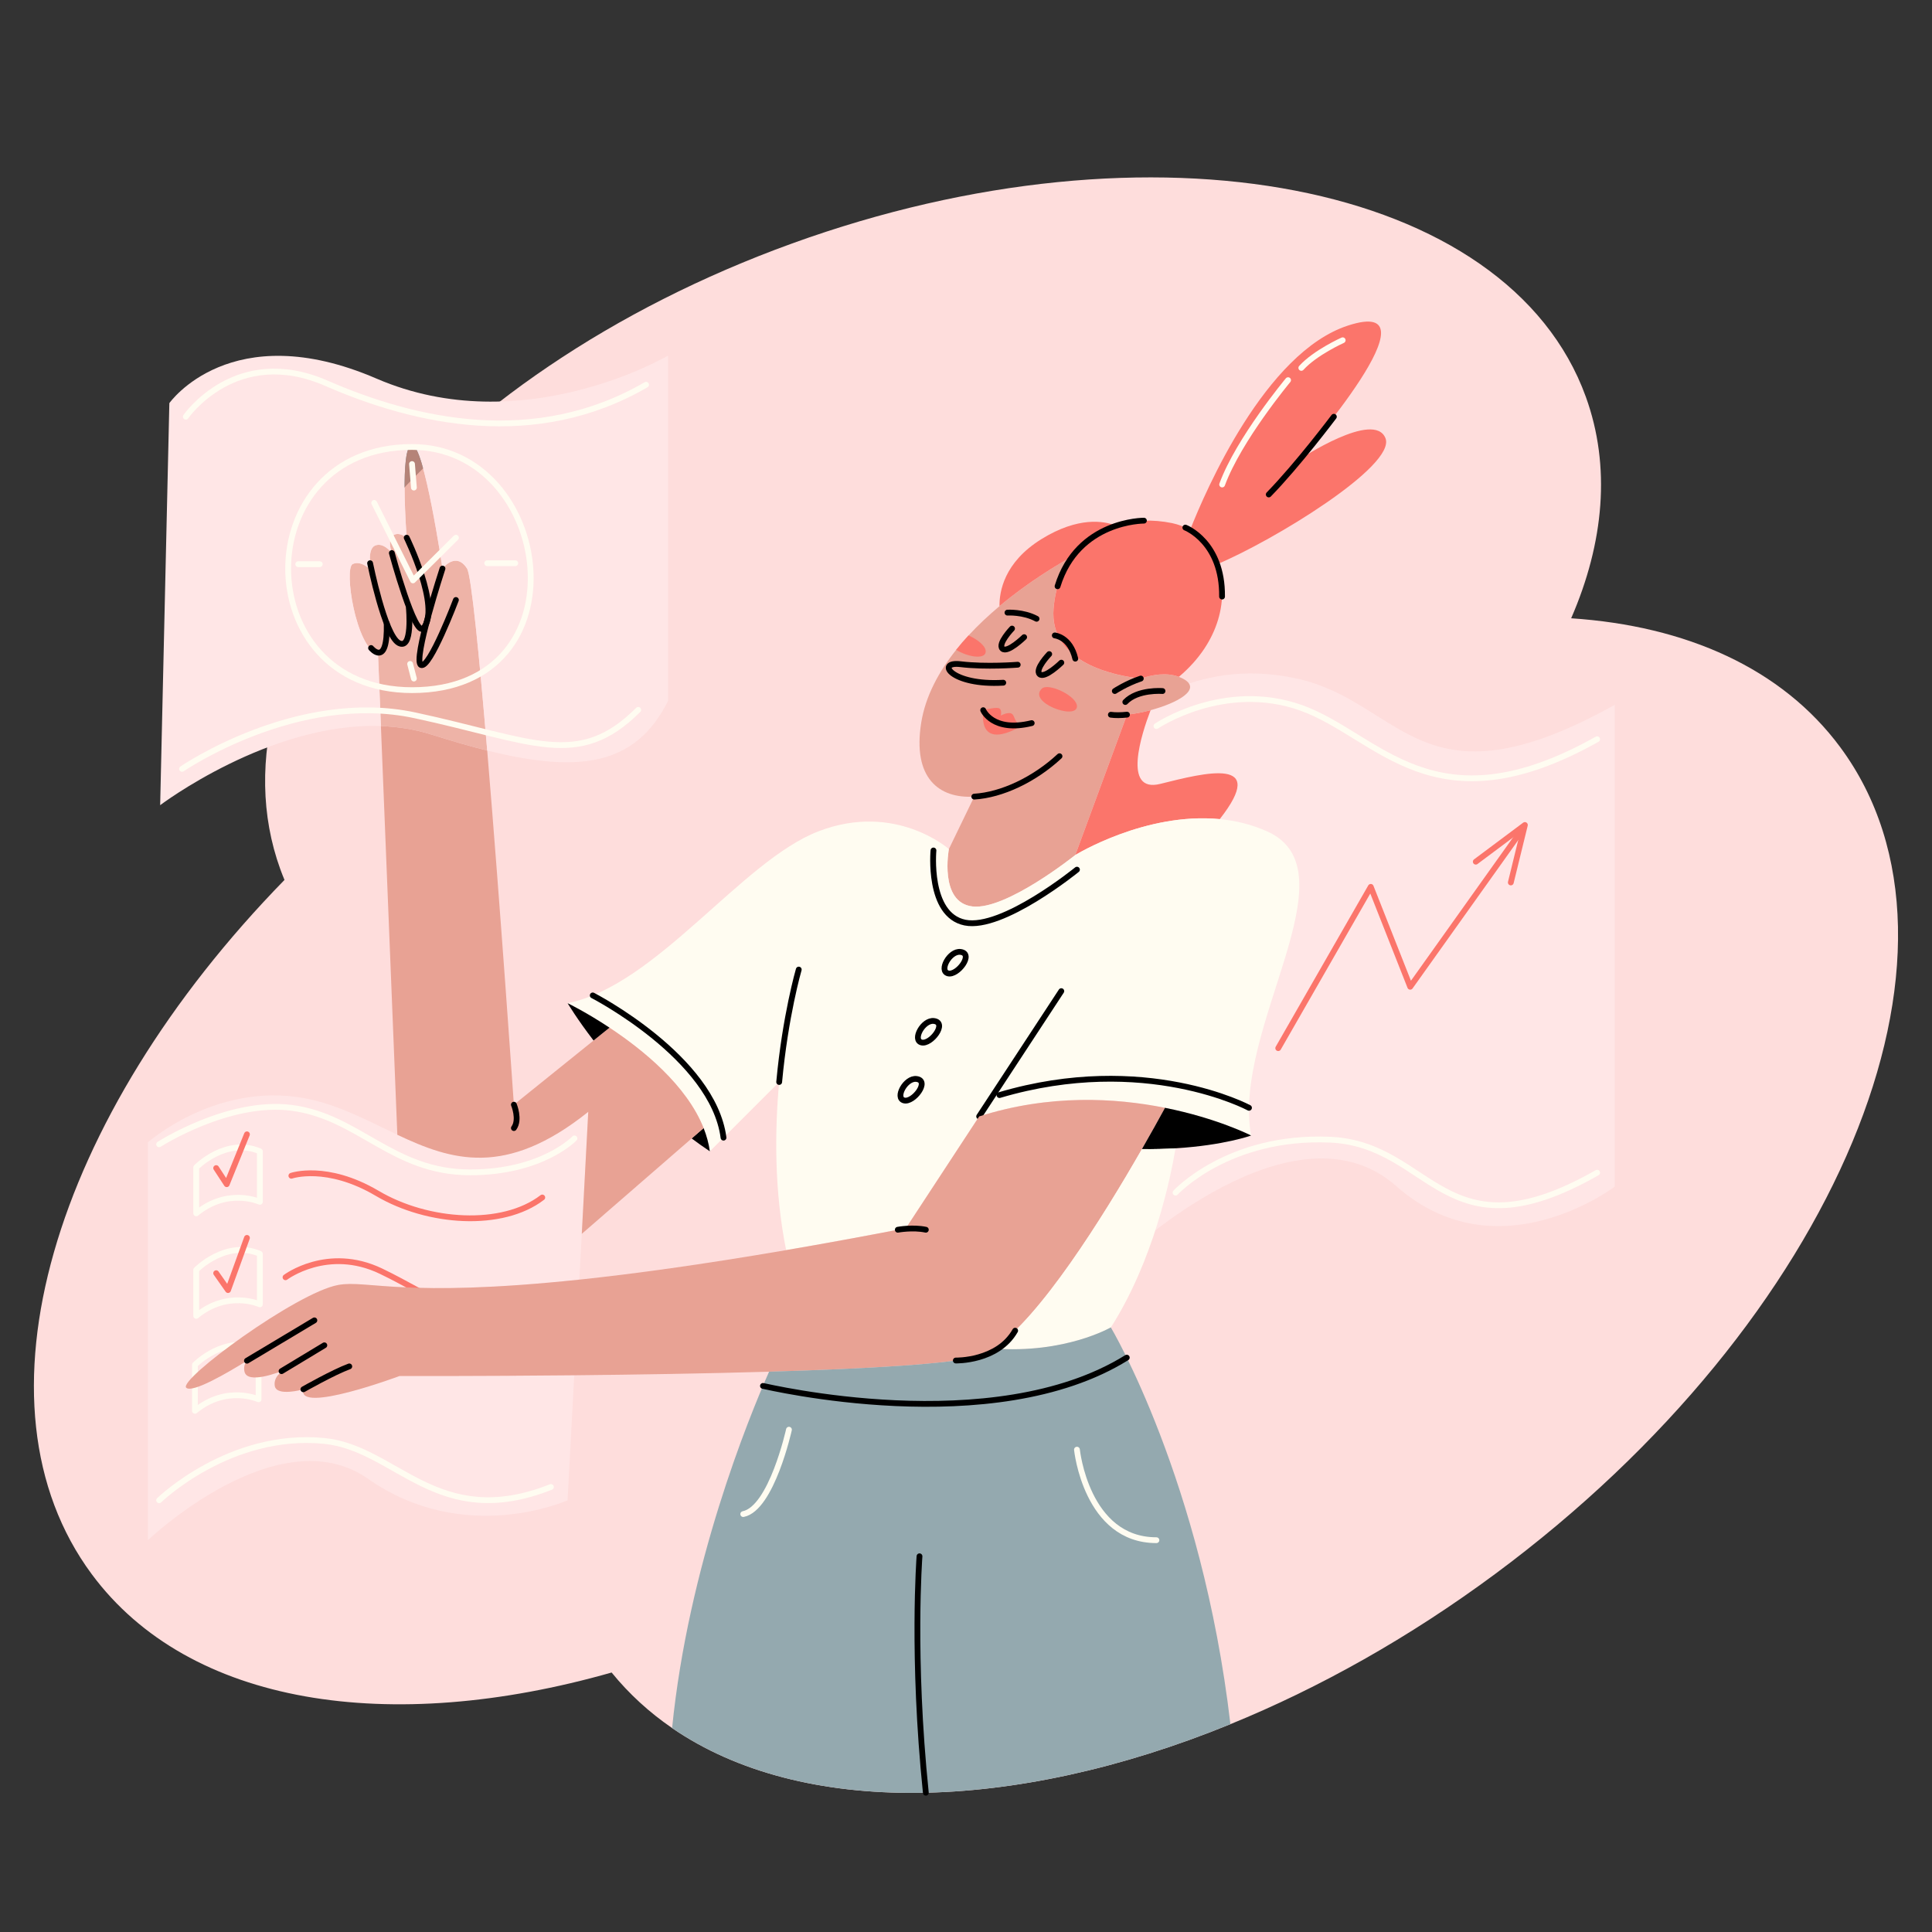 <?xml version="1.0" encoding="UTF-8"?> <!-- Generator: Adobe Illustrator 24.0.2, SVG Export Plug-In . SVG Version: 6.00 Build 0) --> <svg xmlns="http://www.w3.org/2000/svg" xmlns:xlink="http://www.w3.org/1999/xlink" id="Layer_2" x="0px" y="0px" viewBox="0 0 1000 1000" style="enable-background:new 0 0 1000 1000;" xml:space="preserve"><rect x="0" y="0" width="1000" height="1000" fill="#333333" stroke="none"/> <style type="text/css"> .st0{fill:#FEDDDC;} .st1{fill:#FFE6E6;} .st2{fill:none;stroke:#FB756B;stroke-width:3;stroke-linecap:round;stroke-linejoin:round;stroke-miterlimit:10;} .st3{fill:none;stroke:#FFFCF1;stroke-width:3;stroke-linecap:round;stroke-linejoin:round;stroke-miterlimit:10;} .st4{fill:#E8A294;} .st5{fill:none;stroke:#000000;stroke-width:3;stroke-linecap:round;stroke-linejoin:round;stroke-miterlimit:10;} .st6{fill:#FB756B;} .st7{fill:#FFFCF1;} .st8{fill:#94A9AF;} .st9{opacity:0.72;fill:#E8A294;} .st10{fill:#E8A294;stroke:#000000;stroke-width:3;stroke-linecap:round;stroke-linejoin:round;stroke-miterlimit:10;} </style> <g> <path class="st0" d="M774.01,814.59c-44.66,33.09-91.23,59.12-137.15,77.84c-112.91,46.09-221.92,48.03-288.98,2.01 c-11.8-8.09-22.3-17.67-31.3-28.75c-114.82,32.69-218.68,17.15-269.08-50.88c-65.32-88.18-20.11-236.58,99.75-359.36 c-0.76-1.83-1.48-3.69-2.17-5.57c-40.29-111.36,78.32-256.37,264.92-323.87c186.6-67.51,370.54-31.96,410.83,79.4 c13.01,35.95,9.45,75.4-7.6,114.61c59.53,3.96,109.01,25.87,139.24,66.68C1030.59,492.14,950.68,683.71,774.01,814.59z"></path> <path class="st1" d="M583.22,372.73c0,0,32.45-33.52,87.7-21.58c55.25,11.93,64.02,69.81,164.88,13.68v249.33 c0,0-60.51,46.23-113.14-0.26c-52.62-46.48-139.45,35.32-139.45,35.32V372.73z"></path> <path class="st1" d="M304.48,575.47l-3.35,63.16l-1.26,23.69c-91.37,9.63-109.76,0.01-124.84,2.77 c-21.72,3.97-83.13,49.24-78.63,53.21c3.22,2.84,21.36-7.75,31.41-14c-1.18,1.49-1.85,3.4-1.24,5.79 c1.68,6.43,17.71,0.21,20.9-1.07c-1.57,0.8-5.93,3.44-5.28,8.22c0.8,5.83,14.83,1.86,14.83,1.86c-3.45,12.97,49.76-6.89,49.76-6.89 s39.72,0.12,90.44-0.38l-3.44,64.71c0,0-53.15,24.02-103.28-11.11C144.05,732.86,76.55,797.2,76.55,797.2V591.27 c0,0,37.33-33.13,84.98-22.01c15.95,3.72,30.03,11.42,44.13,18.08v0.01C233.65,600.57,261.69,609.71,304.48,575.47z"></path> <path class="st2" d="M147.78,661.12c0,0,21.75-16.41,49.39-3.18s39.55,26.74,60.47,9.8"></path> <path class="st3" d="M100.89,706.41c0,0,15.44-15.77,32.94-8.28v26.15c0,0-16.47-7.54-32.94,5.96V706.41z"></path> <path class="st4" d="M595.54,367.59c-4.13,1.1-8.38,1.92-12.21,2.32l-26.76,72.64c0,0-35.67,28.62-53.17,26.64 s-12.27-29.7-12.27-29.7l13.14-27.15c-18.24,1.08-32.05-9.56-27.45-38.29c2.2-13.74,9.12-26.45,18.09-37.69 c2.03-2.57,4.18-5.05,6.41-7.45c5.08-5.5,10.55-10.57,16.01-15.16c15.24-12.77,30.48-21.74,37.41-25.57 c-5.09,6.96-8.47,15.85-9.42,26.57c-2.55,28.92,33.09,35.19,45.15,36.48c6.11-2.06,13.38-3.26,19.7-0.9 c0.9,0.33,1.78,0.74,2.63,1.23C622.09,356.84,609.47,363.87,595.54,367.59z"></path> <path class="st5" d="M504.28,412.33c14.22-0.85,31.12-8.81,44.12-20.91"></path> <path class="st6" d="M610.19,350.32c-6.32-2.36-13.59-1.16-19.7,0.9c-12.07-1.29-47.7-7.57-45.15-36.48 c0.95-10.73,4.33-19.61,9.42-26.57c5.74-7.84,13.64-13.26,22.69-16.18c8.96-2.89,19.04-3.32,29.24-1.22 c3.36,0.7,6.47,1.93,9.28,3.62c6.45,3.85,11.34,10.08,14.08,17.62C636.21,308.84,631.71,332.2,610.19,350.32z"></path> <path class="st6" d="M577.44,271.99c-9.05,2.91-16.95,8.33-22.69,16.18c-6.93,3.83-22.18,12.8-37.41,25.57 c-0.12-7.23,2.2-22.69,21.86-34.79C558.16,267.27,571.4,269.65,577.44,271.99z"></path> <path class="st6" d="M630.04,292.01c-2.74-7.54-7.63-13.76-14.08-17.62c8.12-20.6,38.96-91.91,81.72-105.87 c49.61-16.2-24.1,67.87-25.54,69.52c0.93-0.61,39.13-25.82,44.97-11.24C722.8,241.05,658.86,279.97,630.04,292.01z"></path> <path class="st6" d="M631.34,423.98c-38.53-3.73-74.76,18.57-74.76,18.57l26.76-72.64c3.82-0.4,8.08-1.22,12.21-2.32 c-4.67,12.2-14.77,43.09,5,38.15C623.69,399.95,656.86,391.43,631.34,423.98z"></path> <path class="st7" d="M647.58,587.74c0,0-17.45-8.93-44.57-14.35c-25.62-5.13-59.88-7.14-96.2,4.46l-37.92,57.85 c-22.44,4.35-43.06,8.1-62,11.35c-6.18-30.95-5.92-61.78-3.59-87.01l-35.88,35.88c-0.57-4.11-1.69-8.13-3.23-12.03 c-8.76-22.14-31.43-40.54-48.7-51.97c-11.94-7.9-21.29-12.48-21.68-12.67c-0.01-0.01-0.01-0.01-0.01-0.01 c46.01-9.2,89.98-73.62,129.86-88.96c39.88-15.34,67.48,9.2,67.48,9.2s-5.22,27.72,12.27,29.7s53.17-26.64,53.17-26.64 s36.24-22.3,74.76-18.57c8.14,0.78,16.39,2.73,24.42,6.3C701.77,450.73,637.35,532.53,647.58,587.74z"></path> <path class="st5" d="M413.43,501.85c0,0-6.98,23.95-10.13,58.19"></path> <line class="st5" x1="549.33" y1="513.01" x2="506.81" y2="577.85"></line> <path class="st5" d="M147.78,708.89c-0.05,0.02-0.1,0.05-0.16,0.07"></path> <path class="st5" d="M134.52,700.03c0,0-0.01,0-0.02,0.01"></path> <path class="st4" d="M603.01,573.4c-3.1,5.68-7.18,13.05-11.96,21.38c-20.16,35.15-52.84,87.49-76.76,103.23 c-2.73,1.8-5.35,3.12-7.81,3.89c-13.3,4.11-57.7,6.59-108.38,8.09c-33.24,0.97-69.19,1.53-100.86,1.85 c-50.72,0.5-90.44,0.38-90.44,0.38s-53.21,19.86-49.76,6.89c0,0-14.03,3.97-14.83-1.86c-0.65-4.79,3.7-7.42,5.28-8.22 c-3.19,1.29-19.22,7.51-20.9,1.07c-0.61-2.38,0.06-4.29,1.24-5.79c3.79-2.35,6.43-4.09,6.69-4.26c-0.35,0.1-4.44,1.41-6.69,4.26 c-10.05,6.25-28.19,16.84-31.41,14c-4.5-3.97,56.91-49.24,78.63-53.21c15.07-2.76,33.47,6.86,124.84-2.77 c28.09-2.97,63.09-7.74,107.01-15.27c18.95-3.25,39.56-7,62-11.35l37.92-57.85C543.13,566.26,577.38,568.26,603.01,573.4z"></path> <path d="M647.58,587.74c0,0-13.92,5.07-39.12,6.62c-5.31,0.32-11.11,0.49-17.41,0.42c4.79-8.33,8.86-15.7,11.96-21.38 C630.12,578.81,647.58,587.74,647.58,587.74z"></path> <path d="M367.42,595.92c-3.23-2.16-6.38-4.39-9.42-6.67l6.19-5.37C365.73,587.79,366.84,591.81,367.42,595.92z"></path> <path class="st4" d="M364.19,583.89l-6.19,5.37l-56.87,49.38l3.35-63.16c-42.79,34.24-70.83,25.1-98.82,11.87v-0.01l-8.5-211.52 c8.82,0.31,17.67,1.68,26.32,4.43c10.25,3.24,19.8,6.02,28.7,8.24c6.75,80.51,13.8,183.3,13.8,183.3l41.24-33.22l8.26-6.65 C332.75,543.34,355.42,561.75,364.19,583.89z"></path> <path class="st7" d="M608.46,594.36c-2.7,16.05-11.5,58.3-33.48,92.71c0,0-23.67,13.74-60.69,10.94 c23.92-15.74,56.59-68.08,76.76-103.23C597.34,594.85,603.15,594.67,608.46,594.36z"></path> <path class="st8" d="M636.86,892.43c-112.91,46.09-221.92,48.03-288.98,2.01c8.38-84.01,39.45-160.13,50.2-184.47 c50.68-1.49,95.08-3.98,108.38-8.09c2.46-0.77,5.08-2.09,7.81-3.89c37.02,2.8,60.69-10.94,60.69-10.94S622.09,766.08,636.86,892.43 z"></path> <path d="M315.48,531.91l-8.26,6.65c-8.59-11.18-13.2-18.95-13.42-19.31C294.2,519.43,303.54,524.01,315.48,531.91z"></path> <path class="st9" d="M252.18,388.48c-8.91-2.22-18.46-5-28.7-8.24c-8.65-2.75-17.49-4.12-26.32-4.43l-1.48-36.87 c-11.65-3.98-17.74-44.88-13.11-46.99c4.52-2.07,9.27,3.04,9.52,3.3c-0.08-0.42-2.28-10.89,2-12.83c4.25-1.93,8.5,3.53,8.72,3.82 c-0.12-0.34-2.42-6.67,0.54-8.99c3.05-2.38,7.15,1.06,7.15,1.06s-3.71-47.13,2.65-47.94c6.35-0.83,15.88,63.92,15.88,63.92 s6.89-9.09,12.71,0C243.96,297.75,248.01,338.89,252.18,388.48z"></path> <path class="st1" d="M345.78,184.06v178.73c-16.74,33.5-45.87,37.59-93.6,25.68c-4.17-49.59-8.22-90.73-10.44-94.19 c-5.82-9.09-12.71,0-12.71,0s-9.53-64.74-15.88-63.92c-6.36,0.82-2.65,47.94-2.65,47.94s-4.1-3.45-7.15-1.06 c-2.97,2.32-0.66,8.65-0.54,8.99c-0.22-0.3-4.47-5.76-8.72-3.82c-4.28,1.94-2.09,12.41-2,12.83c-0.25-0.27-5-5.37-9.52-3.3 c-4.63,2.12,1.46,43.02,13.11,46.99l1.48,36.87c-57.54-2.03-114.26,40.96-114.26,40.96l4.76-208.09c0,0,31.77-45.27,107.22-12.71 C270.33,228.54,345.78,184.06,345.78,184.06z"></path> <g> <path class="st5" d="M523.83,325.35c0,0-7.59,7.93-4.97,10.4c2.62,2.47,11.24-5.96,11.24-5.96"></path> <path class="st5" d="M543.07,338.55c0,0-7.59,7.93-4.97,10.4c2.62,2.47,11.24-5.96,11.24-5.96"></path> <path class="st10" d="M526.77,344.06c0,0-16.39,1.32-29.57-0.27c-13.19-1.59-4.9,11.2,22.09,9.58"></path> </g> <path class="st6" d="M508.9,367.59c0,0,5.51-1.5,7.75-1.12c2.24,0.38,1.37,3.92,1.37,3.92s4.03-2.26,5.84-0.84 c1.81,1.42,0.97,5.89,6.42,5.16C530.29,374.72,506.59,390.97,508.9,367.59z"></path> <path class="st5" d="M508.9,367.59c0,0,4.85,11.65,25.11,6.69"></path> <path class="st6" d="M539.27,356.42c3.44-3.25,18.81,4.1,18.14,9.49C556.58,372.69,531.77,363.5,539.27,356.42z"></path> <path class="st6" d="M510.19,337.51c-0.5,4.08-9.67,2.38-15.28-1.16c2.03-2.57,4.18-5.05,6.41-7.45 C506.02,330.96,510.55,334.53,510.19,337.51z"></path> <path class="st5" d="M521.46,317.1c0,0,8.19-0.53,15.07,3.18"></path> <path class="st5" d="M601.72,357.68c0,0-12.84-1.04-19.26,5.68"></path> <g> <path class="st5" d="M574.98,369.95c2.29,0.33,5.17,0.29,8.35-0.04"></path> <path class="st5" d="M590.48,351.22c-7.62,2.57-13.46,6.46-13.46,6.46"></path> </g> <line class="st5" x1="127.82" y1="704.3" x2="162.72" y2="683.42"></line> <line class="st5" x1="145.73" y1="709.7" x2="167.88" y2="696.33"></line> <path class="st5" d="M157.03,719.1c0,0,15.62-8.87,23.76-11.85"></path> <path class="st5" d="M464.7,636.51c0,0,7.76-1.44,14.51,0"></path> <path class="st5" d="M592.09,269.49c0,0-34.24-0.2-44.7,33.96"></path> <path class="st5" d="M690.41,215.7c0,0-18.61,24.76-33.7,40.24"></path> <path class="st5" d="M265.99,571.78c0,0,3.2,7.68,0,12.11"></path> <path class="st5" d="M229.03,294.29c0,0-15.61,47.72-11.12,49.91c4.5,2.18,18.07-33.65,18.07-33.65"></path> <path class="st5" d="M210.51,278.32c0,0,17.74,36.27,8.66,46.83c-4.44,5.17-16.35-38.9-16.35-38.9"></path> <path class="st5" d="M191.56,291.52c0,0,7.5,37.31,14.84,41.28c7.35,3.97,5.24-17.95,5.24-17.95"></path> <path class="st5" d="M192.06,335.41c0,0,8.69,10.63,8.1-12.76"></path> <path class="st5" d="M613.53,273.08c0,0,19.3,7.39,19,35.7"></path> <path class="st5" d="M475.93,805.53c0,0-3.97,52.09,3.28,122.38"></path> <path class="st5" d="M394.91,717.35c1.44,0.16,118.92,28.53,188.31-14.64"></path> <path class="st5" d="M483.16,440.2c0,0-3.15,33.36,16.3,37.33c19.46,3.97,57.97-27.4,57.97-27.4"></path> <path class="st5" d="M545.96,328.9c0,0,7.96,0.71,10.61,12.02"></path> <path class="st3" d="M101.57,604.2c0,0,15.44-15.77,32.94-8.28v26.15c0,0-16.47-7.54-32.94,5.96V604.2z"></path> <path class="st3" d="M101.57,657.26c0,0,15.44-15.77,32.94-8.28v26.15c0,0-16.47-7.54-32.94,5.96V657.26z"></path> <polyline class="st2" points="111.89,604.6 117.35,612.94 127.82,587.13 "></polyline> <polyline class="st2" points="111.89,659 118.03,667.74 127.82,640.73 "></polyline> <path class="st2" d="M150.81,608.57c0,0,18.27-6.35,44.48,9.13c26.21,15.49,64.74,18,85.39,2.12"></path> <path class="st3" d="M82.37,776.54c0,0,36.54-35.57,85.51-30.71c37.33,3.71,58.51,47.12,117.28,23.83"></path> <path class="st3" d="M608.46,617.31c0,0,27.34-29.78,80.16-27.4c52.81,2.38,58.64,62.35,138.06,17.08"></path> <path class="st3" d="M94.23,397.97c0,0,59.54-40.77,120.43-27.74s84.71,28.24,115.68-2.8"></path> <path class="st3" d="M96.17,215.7c0,0,25.98-37.75,72.74-17.34c46.38,20.25,108.31,34.02,165.49,0.79"></path> <path class="st3" d="M598.57,375.81c0,0,35.08-23.71,75-9.4c39.92,14.32,68.26,63.86,153.11,16.21"></path> <path class="st3" d="M213.28,231.35c73.02,0,90.32,125.87,0,125.87C127.77,357.22,127.77,231.35,213.28,231.35z"></path> <line class="st3" x1="154.38" y1="292.01" x2="165.5" y2="292.01"></line> <line class="st3" x1="252.18" y1="291.52" x2="266.7" y2="291.52"></line> <line class="st3" x1="214.23" y1="351.22" x2="212.28" y2="343.65"></line> <line class="st3" x1="213.26" y1="240.19" x2="214.23" y2="252.37"></line> <polyline class="st3" points="193.69,260.31 213.74,300.42 235.99,278.32 "></polyline> <polyline class="st2" points="661.61,542.52 709.51,459.04 729.92,510.75 787.63,429.74 "></polyline> <polyline class="st2" points="763.86,446.01 789.28,427.02 782,456.76 "></polyline> <path class="st5" d="M494.73,704.2c0,0,21.63,0.53,30.72-15.45"></path> <path class="st5" d="M306.8,515.23c0,0,62.25,32.05,67.69,73.62"></path> <path class="st5" d="M646.48,573.4c0,0-53.71-28.9-129.15-6.59"></path> <path class="st3" d="M694.97,176.12c0,0-14.22,6.35-21.41,14.3"></path> <path class="st3" d="M666.71,196.77c0,0-25.58,30.71-34.13,54.01"></path> <path class="st5" d="M497.15,492.71c7.18,0.9-1.6,12.41-6.46,11.11S491.55,492.01,497.15,492.71z"></path> <path class="st5" d="M483.39,528.46c7.18,0.9-1.6,12.41-6.46,11.11C472.08,538.27,477.79,527.76,483.39,528.46z"></path> <path class="st5" d="M474.36,558.47c7.18,0.9-1.6,12.41-6.46,11.11C463.04,568.28,468.76,557.77,474.36,558.47z"></path> <path class="st3" d="M557.43,750.34c0,0,4.82,46.87,41.13,46.86"></path> <path class="st3" d="M408.36,740.01c0,0-8.97,40.7-23.66,43.68"></path> <path class="st3" d="M82.37,592.29c0,0,35.85-23.05,68.43-18.89c34.95,4.46,52.28,33.41,92.53,33.41 c37.34,0,54.01-17.57,54.01-17.57"></path> </g> </svg> 